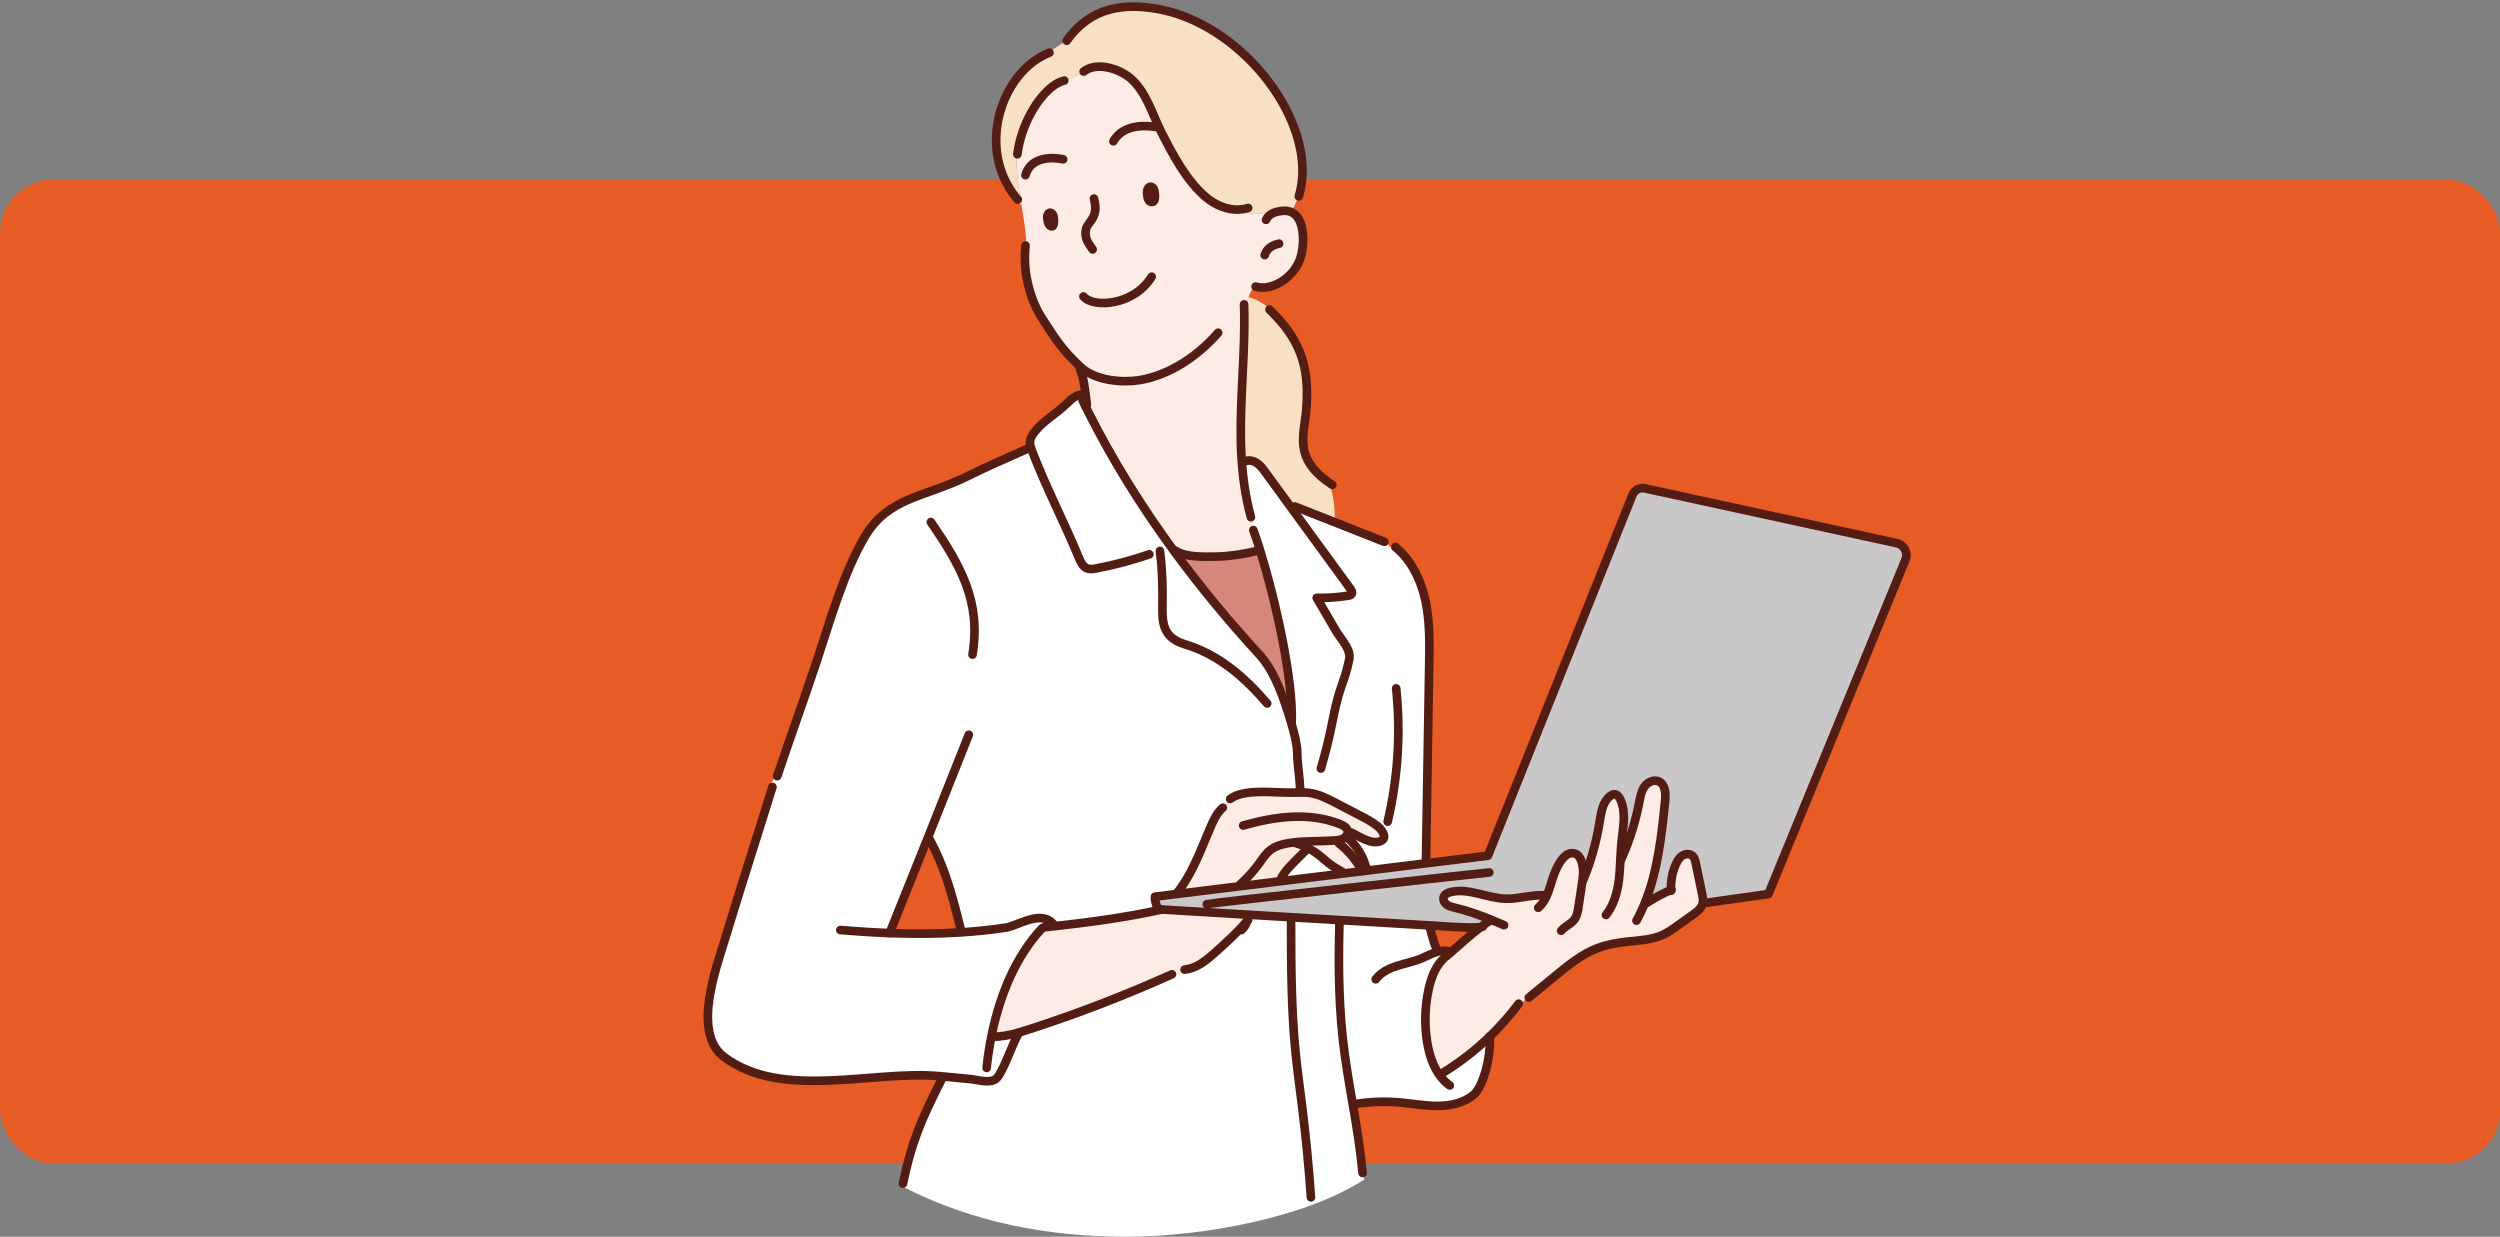 <svg width="376" height="186" viewBox="0 0 376 186" fill="none" xmlns="http://www.w3.org/2000/svg">
<rect x="0" y="0" width="376" height="186" fill="#808080" stroke="none"/>
<rect y="27" width="376" height="148" rx="8" fill="#E75B24"/>
<path d="M216.61 161.842C215.531 160.42 214.95 158.586 214.656 156.796C214.222 154.148 214.295 151.42 214.865 148.798C215.226 147.138 215.827 145.456 217.024 144.259C217.035 144.108 217.045 143.96 217.051 143.81L217.519 143.826C217.701 143.674 217.889 143.514 218.082 143.349C219.452 142.167 221.08 140.662 222.628 139.484C222.641 139.473 222.652 139.464 222.665 139.457C223.211 139.042 223.748 138.67 224.258 138.369L224.274 138.328C222.553 137.624 220.69 136.96 218.825 136.527C218.389 136.425 217.935 136.319 217.578 136.048C217.221 135.776 216.988 135.286 217.149 134.868C217.309 134.463 217.766 134.265 218.189 134.164C220.914 133.511 223.668 135.097 226.47 135.171C228.517 135.227 230.54 134.467 232.576 134.679L232.641 134.696C232.71 134.543 232.773 134.388 232.832 134.229C233.086 133.57 233.281 132.873 233.489 132.205C233.862 131.003 235.118 127.748 236.923 128.39C237.727 128.675 238.017 129.917 238.084 130.665C238.106 130.9 238.11 131.136 238.102 131.373C238.25 131.35 238.398 131.323 238.544 131.291C239.484 128.802 240.169 126.218 240.587 123.588C240.813 122.16 241.051 120.559 242.208 119.692C242.377 119.564 242.574 119.455 242.787 119.451C243.214 119.446 243.523 119.854 243.7 120.242C244.613 122.213 244.104 124.502 243.879 126.662C243.803 127.392 243.762 128.126 243.727 128.857C243.827 128.839 243.926 128.819 244.026 128.797C245.162 126.198 246.007 123.471 246.538 120.686C246.694 119.867 246.835 119.013 247.31 118.327C247.783 117.641 248.709 117.183 249.47 117.522C250.492 117.977 250.541 119.39 250.427 120.506C249.905 125.619 249.345 130.861 247.467 135.599C247.646 135.594 247.822 135.594 247.999 135.601C249.057 134.928 250.169 134.34 251.32 133.842C251.265 132.551 251.502 131.25 252.011 130.061C252.234 129.543 252.527 129.025 252.998 128.711C253.468 128.399 254.157 128.353 254.569 128.739C254.863 129.014 254.959 129.435 255.04 129.831C255.356 131.346 255.67 132.863 255.984 134.381C256.094 134.903 256.202 135.45 256.051 135.961C256.051 135.963 256.049 135.965 256.049 135.966C255.845 136.657 255.221 137.127 254.636 137.545C253.834 138.117 253.033 138.691 252.232 139.263C251.546 139.753 250.854 140.247 250.087 140.6C248.483 141.34 246.667 141.425 244.907 141.606C243.338 141.772 241.763 142.028 240.287 142.589C237.935 143.484 235.941 145.107 233.995 146.704C232.639 147.814 231.286 148.927 229.93 150.037L229.932 150.039C229.38 150.438 228.815 150.817 228.238 151.174C226.971 152.847 225.574 154.421 224.063 155.879C221.827 158.041 219.344 159.948 216.678 161.549L216.788 161.737C216.728 161.773 216.669 161.808 216.609 161.841L216.61 161.842Z" fill="#FDECE5"/>
<path d="M217.868 143.086L218.08 143.351C217.887 143.516 217.699 143.676 217.517 143.828L217.049 143.812C217.06 143.536 217.064 143.264 217.056 142.991C217.325 142.982 217.596 143.009 217.867 143.087L217.868 143.086Z" fill="#FDF5F2"/>
<path d="M177.017 134.455L186.553 133.281L192.166 132.589L201.883 131.393L205.556 130.94L214.554 129.832L223.785 128.695L245.529 74.433C245.823 73.698 246.606 73.282 247.379 73.451L285.272 81.697C286.389 81.939 287.014 83.132 286.582 84.186L265.966 134.461L256.66 135.775L256.644 136.002C256.445 135.993 256.249 135.977 256.05 135.961C256.201 135.45 256.093 134.903 255.983 134.381C255.669 132.863 255.355 131.346 255.039 129.831C254.958 129.435 254.861 129.014 254.568 128.738C254.156 128.352 253.467 128.398 252.997 128.711C252.527 129.025 252.234 129.543 252.01 130.061C251.501 131.25 251.264 132.551 251.319 133.842C250.168 134.34 249.056 134.928 247.998 135.601C247.821 135.593 247.645 135.593 247.466 135.599C249.344 130.862 249.904 125.619 250.426 120.506C250.54 119.39 250.491 117.977 249.469 117.521C248.707 117.183 247.782 117.642 247.309 118.327C246.833 119.013 246.692 119.866 246.537 120.686C246.005 123.471 245.16 126.198 244.025 128.797C243.924 128.818 243.825 128.838 243.726 128.857C243.761 128.126 243.802 127.393 243.878 126.662C244.103 124.502 244.612 122.213 243.7 120.242C243.522 119.854 243.213 119.445 242.786 119.451C242.573 119.455 242.376 119.564 242.207 119.692C241.05 120.56 240.812 122.161 240.586 123.588C240.168 126.218 239.483 128.8 238.543 131.291C238.397 131.323 238.249 131.351 238.101 131.373C238.108 131.137 238.105 130.901 238.083 130.665C238.016 129.916 237.726 128.673 236.922 128.39C235.117 127.747 233.861 131.003 233.488 132.205C233.28 132.873 233.085 133.57 232.831 134.229C232.771 134.387 232.708 134.543 232.64 134.695L232.575 134.679C230.539 134.468 228.516 135.227 226.469 135.171C223.666 135.097 220.912 133.511 218.188 134.164C217.765 134.265 217.308 134.463 217.148 134.868C216.987 135.286 217.22 135.776 217.577 136.048C217.935 136.319 218.389 136.424 218.824 136.527C220.688 136.96 222.552 137.624 224.273 138.328L224.257 138.369C223.746 138.669 223.21 139.043 222.664 139.457C222.566 139.468 222.449 139.477 222.321 139.483H222.316C221.096 139.548 218.728 139.416 218.728 139.416C218.658 139.405 217.483 139.331 215.559 139.216C212.38 139.023 207.152 138.716 201.479 138.384C196.914 138.115 192.062 137.83 187.754 137.576C180.979 137.179 175.551 136.856 174.711 136.793C174.65 136.789 174.612 136.786 174.601 136.784C174.525 136.773 174.447 136.76 174.375 136.735C174.323 136.717 174.274 136.695 174.232 136.661C174.144 136.594 174.088 136.494 174.041 136.394C173.81 135.921 173.693 135.391 173.702 134.864L177.017 134.456V134.455Z" fill="#C9C7C7"/>
<path d="M203.585 166.831C203.158 164.346 202.704 161.815 202.272 158.742C201.34 152.144 201.269 145.45 201.455 138.789L201.48 138.384C207.153 138.716 212.381 139.023 215.56 139.216C215.484 139.638 215.462 140.064 215.491 140.492L215.319 140.539C215.518 141.289 215.765 142.024 216.056 142.743L216.197 143.133C216.484 143.053 216.771 142.999 217.059 142.99C217.066 143.263 217.063 143.535 217.052 143.811C217.047 143.961 217.036 144.109 217.025 144.26C215.828 145.457 215.227 147.139 214.866 148.799C214.296 151.42 214.223 154.149 214.657 156.797C214.951 158.587 215.532 160.421 216.611 161.843C216.671 161.81 216.73 161.774 216.79 161.739L216.68 161.551C219.347 159.95 221.829 158.043 224.065 155.881C224.251 159.514 222.884 163.589 221.675 164.624C220.204 165.882 218.189 166.322 216.254 166.333C214.319 166.342 212.404 165.972 210.479 165.804C208.842 165.663 207.19 165.672 205.554 165.828L205.608 166.252C204.934 166.445 204.262 166.64 203.586 166.833L203.585 166.831Z" fill="white"/>
<path d="M183.964 121.538C184.711 120.782 185.567 120.132 186.498 119.618L186.459 119.479C188.85 118.784 192.4 119.282 194.961 119.206C195.152 119.201 195.344 119.194 195.535 119.192C195.997 119.183 196.461 119.19 196.921 119.251C198.341 119.437 199.647 120.11 200.917 120.769C202.141 121.406 203.364 122.043 204.588 122.678C205.465 123.135 206.353 123.597 207.129 124.217C207.714 124.685 208.766 125.908 207.738 126.455C206.382 127.172 204.399 125.775 203.24 125.214L203.303 124.995C203.09 124.932 202.872 124.885 202.653 124.852C202.671 124.898 202.684 124.948 202.692 125C202.749 125.366 202.552 125.726 202.263 125.964C202.204 126.014 202.14 126.057 202.075 126.094C201.689 126.316 201.232 126.367 200.788 126.402C198.784 126.561 196.758 126.462 194.764 126.673C194.467 126.707 194.172 126.743 193.876 126.792C192.875 126.952 191.86 127.229 191.059 127.853C190.357 128.398 189.875 129.167 189.354 129.886C188.529 131.028 187.576 132.078 186.52 133.012L186.554 133.279L177.018 134.453C177.187 134.185 177.356 133.916 177.525 133.648C179.541 130.861 180.712 127.535 182.077 124.361C182.532 123.307 183.037 122.226 183.909 121.479L183.965 121.537L183.964 121.538Z" fill="#FDECE5"/>
<path d="M192.652 48.382C196.009 52.315 196.916 56.17 196.451 61.73C196.147 65.401 194.529 68.872 199.898 72.596C200.387 73.995 200.669 75.466 200.732 76.948C200.752 77.459 200.737 77.998 200.611 78.492C198.662 77.72 196.709 76.95 194.758 76.181L194.689 76.309C194.402 76.155 194.115 76 193.829 75.847C192.663 74.248 191.497 72.647 190.331 71.048C189.947 70.521 189.551 69.985 189.007 69.626C188.496 69.286 187.817 69.135 187.258 69.377C187.069 69.121 186.888 68.861 186.713 68.595C186.336 61.966 187.117 55.451 187.144 48.665C187.216 47.306 187.348 45.922 187.792 44.669C189.786 45.267 191.547 46.617 192.652 48.381V48.382Z" fill="#F8E0C4"/>
<path d="M194.763 126.675C196.757 126.464 198.784 126.564 200.787 126.404C201.231 126.369 201.688 126.317 202.074 126.096C202.139 126.059 202.202 126.016 202.262 125.966L202.65 125.989C204.112 127.233 205.148 128.969 205.545 130.846L205.556 130.939L201.883 131.392L201.847 131.112C201.125 130.696 200.401 130.278 199.747 129.76C199.368 129.461 199.015 129.128 198.641 128.82C197.991 128.286 197.28 127.826 196.526 127.454C195.962 127.175 195.375 126.945 194.771 126.767L194.762 126.675H194.763Z" fill="#FDECE5"/>
<path d="M195.437 128.84C195.281 128.997 195.124 129.152 194.966 129.308C194.075 130.198 193.167 131.107 192.611 132.233L192.481 132.168C192.398 132.32 192.292 132.464 192.167 132.588L186.554 133.28L186.52 133.013C187.575 132.079 188.528 131.03 189.354 129.887C189.875 129.169 190.357 128.4 191.059 127.854C191.86 127.23 192.875 126.953 193.876 126.793C194.172 126.744 194.466 126.708 194.764 126.674L194.773 126.766C195.376 126.944 195.964 127.174 196.528 127.452C196.417 127.71 196.272 127.955 196.103 128.179C195.881 128.398 195.661 128.619 195.438 128.84H195.437Z" fill="#FDEADD"/>
<path d="M188.138 77.791C187.3 74.677 186.886 71.624 186.713 68.595C186.888 68.86 187.068 69.12 187.258 69.377C187.817 69.135 188.496 69.286 189.007 69.626C189.552 69.985 189.947 70.521 190.331 71.048C191.497 72.647 192.663 74.248 193.829 75.847C194.116 75.999 194.403 76.155 194.689 76.309L194.758 76.181C196.709 76.95 198.662 77.72 200.611 78.491C203.143 79.491 205.673 80.49 208.205 81.489L208.218 81.474C209.218 82.335 210.222 83.197 211.223 84.059L211.509 83.942C212.974 85.783 213.903 88.064 214.397 90.379C215.053 93.469 215.005 96.66 214.953 99.816C214.797 109.252 214.645 118.69 214.489 128.125L214.637 128.127C214.713 128.694 214.686 129.273 214.556 129.829L205.558 130.938L205.547 130.845C205.15 128.968 204.114 127.232 202.652 125.988L202.264 125.965C202.553 125.727 202.751 125.367 202.693 125.001C202.686 124.949 202.672 124.899 202.654 124.853C202.873 124.886 203.091 124.933 203.304 124.996L203.241 125.215C204.4 125.776 206.383 127.173 207.739 126.456C208.768 125.91 207.715 124.686 207.13 124.218C206.354 123.597 205.466 123.135 204.589 122.679C203.365 122.044 202.142 121.407 200.918 120.77C199.648 120.111 198.342 119.438 196.922 119.252C196.462 119.191 195.998 119.183 195.536 119.194V119.153C195.549 116.967 195.131 115.444 195.114 113.26C195.105 112.083 194.695 110.381 194.234 108.808L194.272 108.797C194.553 102.136 191.732 89.896 189.514 82.756C189.337 82.184 189.163 81.646 188.996 81.146L189.046 81.13C188.782 80.008 188.472 78.898 188.117 77.8L188.138 77.793V77.791Z" fill="white"/>
<path d="M189.513 82.756C191.731 89.896 194.552 102.136 194.271 108.797L194.233 108.809C193.925 107.757 193.594 106.764 193.345 106.019C192.5 103.503 191.266 100.482 189.472 98.526C184.938 93.59 180.625 88.399 176.644 82.973L176.826 82.838C178.342 83.854 181.121 83.737 182.946 83.713C184.818 83.686 187.323 83.305 189.135 82.838L189.16 82.899C189.278 82.853 189.397 82.805 189.514 82.756H189.513Z" fill="#D6877C"/>
<path d="M192.611 132.233C193.167 131.107 194.075 130.197 194.966 129.308C195.124 129.152 195.282 128.996 195.437 128.84C195.686 128.652 195.911 128.428 196.102 128.179C196.27 127.956 196.416 127.71 196.527 127.452C197.281 127.825 197.992 128.284 198.642 128.819C199.015 129.127 199.369 129.46 199.748 129.758C200.401 130.276 201.125 130.694 201.848 131.11L201.884 131.391L192.167 132.587C192.291 132.463 192.398 132.319 192.481 132.167L192.611 132.232V132.233Z" fill="white"/>
<path d="M175.833 146.724C169.015 149.774 162.034 152.459 154.931 154.762C154.337 154.955 153.741 155.145 153.137 155.313C152.484 155.499 151.825 155.659 151.158 155.768L151.146 155.696C150.493 155.627 149.839 155.559 149.186 155.492C150.39 149.726 152.713 143.895 156.718 139.619L157.001 139.471C157.252 139.445 157.506 139.417 157.763 139.39C157.993 139.365 158.227 139.34 158.46 139.314C163.679 138.74 169.604 137.945 174.712 136.793C175.551 136.856 180.98 137.179 187.755 137.576L187.747 137.688C187.736 137.948 187.692 138.208 187.615 138.457C186.219 140.128 184.594 141.597 182.975 143.059C181.838 144.086 180.611 145.154 179.185 145.616L179.254 145.826C178.142 146.192 177.023 146.541 175.902 146.876L175.835 146.725L175.833 146.724Z" fill="#FDECE5"/>
<path d="M139.725 125.559C138.045 129.769 136.359 133.975 134.663 138.18C134.377 138.895 134.089 139.608 133.802 140.323V140.336C133.932 140.342 134.064 140.346 134.194 140.35C137.659 140.471 141.113 140.452 144.57 140.227C144.514 140.005 144.455 139.785 144.39 139.567L144.444 139.551C143.446 135.57 142.408 131.549 140.64 127.859L140.701 127.829C140.469 127.038 140.141 126.275 139.726 125.56L139.725 125.559ZM141.923 161.911C141.693 161.889 141.461 161.866 141.231 161.846C131.242 160.942 117.583 165.504 108.879 158.947C104.006 155.276 107.798 145.375 109.132 140.945C111.271 133.84 113.343 127.491 116.176 118.365L115.797 118.153C116.252 117.346 116.727 116.55 117.223 115.769C119.181 109.966 120.959 105.108 122.919 99.194C124.865 93.314 126.884 86.12 130.063 80.73C133.591 74.745 139.027 74.825 145.462 71.646C148.366 70.212 150.641 69.226 153.4 67.999L153.449 68.108C154.025 67.978 154.584 67.772 155.106 67.499C154.976 67.131 154.878 66.754 154.918 66.37C154.979 65.783 155.351 65.28 155.719 64.818C156.932 63.286 159.02 62.111 160.404 60.73C161.079 60.056 161.869 59.36 162.824 59.336L163.272 59.28C163.331 59.737 163.392 60.257 163.462 60.856H163.622V61.397L163.44 61.488C167.186 69.003 171.655 76.175 176.644 82.974C180.625 88.401 184.938 93.591 189.472 98.527C191.266 100.483 192.5 103.504 193.345 106.02C193.594 106.765 193.924 107.758 194.233 108.81C194.693 110.382 195.103 112.084 195.113 113.261C195.13 115.445 195.548 116.968 195.535 119.154V119.195C195.344 119.197 195.152 119.202 194.961 119.208C192.4 119.284 188.85 118.786 186.459 119.481L186.498 119.62C185.567 120.134 184.711 120.784 183.964 121.54L183.909 121.482C183.036 122.229 182.531 123.31 182.076 124.364C180.711 127.538 179.541 130.864 177.524 133.651C177.355 133.918 177.186 134.188 177.017 134.456L173.702 134.864C173.693 135.391 173.81 135.921 174.041 136.394C174.089 136.494 174.144 136.594 174.232 136.661C174.274 136.695 174.323 136.717 174.375 136.735C174.447 136.76 174.525 136.773 174.601 136.784C174.612 136.786 174.65 136.789 174.711 136.793C169.604 137.944 163.678 138.74 158.459 139.313L158.426 138.996C158.183 138.699 157.908 138.485 157.612 138.338L157.386 138.726C157.512 138.948 157.637 139.168 157.761 139.39C157.505 139.417 157.25 139.446 156.999 139.471L156.716 139.619C152.711 143.894 150.387 149.725 149.184 155.492C149.837 155.559 150.491 155.627 151.144 155.696L151.155 155.768C151.822 155.659 152.481 155.499 153.135 155.313C153.139 155.378 153.139 155.443 153.139 155.51C152.3 156.916 150.827 161.297 149.888 162.179C148.963 163.045 147.085 162.406 145.961 162.294C144.615 162.16 143.268 162.034 141.922 161.911H141.923Z" fill="white"/>
<path d="M158.426 138.995L158.459 139.312C158.226 139.339 157.991 139.364 157.762 139.389C157.638 139.167 157.513 138.947 157.387 138.725L157.613 138.337C157.909 138.484 158.183 138.698 158.427 138.995H158.426Z" fill="#586475"/>
<path d="M154.804 43.484C154.125 40.988 154.037 39.057 154.238 36.925L154.363 36.921C154.298 34.826 153.957 32.832 153.621 30.823C153.233 28.509 152.85 26.174 152.901 23.647C152.916 22.928 153.253 20.323 153.796 19.849L153.8 19.852C155.197 15.747 157.926 12.585 160.065 12.117L160.171 12.285C161.068 11.717 162.028 11.247 163.026 10.886L162.981 10.762C164.905 9.239 168.417 10.286 170.22 11.95C172.483 14.04 173.332 17.258 174.694 19.941C176.382 23.267 178.521 27.29 181.426 29.703C182.809 30.853 184.622 31.616 186.384 31.522C186.759 31.737 187.151 31.917 187.569 32.032C188.71 32.346 189.93 32.147 191.063 31.776L191.512 32.035C191.988 31.83 192.528 31.745 193.005 31.712C193.453 31.68 193.842 31.745 194.176 31.888C196.237 32.756 196.234 36.535 195.643 38.6C194.703 41.897 191.07 43.841 188.846 43.099L188.578 43.104C188.24 43.593 187.986 44.118 187.791 44.67C187.347 45.923 187.215 47.307 187.143 48.666C187.116 55.452 186.335 61.967 186.712 68.596C186.885 71.625 187.299 74.678 188.136 77.793L188.116 77.8C188.471 78.897 188.781 80.008 189.045 81.13L188.995 81.146C189.162 81.646 189.336 82.184 189.513 82.756C189.396 82.805 189.277 82.853 189.158 82.899L189.134 82.838C187.322 83.305 184.817 83.686 182.944 83.713C181.121 83.737 178.341 83.854 176.825 82.838L176.643 82.973C171.655 76.174 167.186 69.002 163.439 61.487L163.621 61.396V60.855H163.461C163.391 60.256 163.329 59.736 163.27 59.279C163.107 57.998 162.975 57.214 162.79 56.554C162.826 56.184 162.828 55.814 162.794 55.444C162.703 55.372 162.616 55.295 162.532 55.215C159.633 52.495 158.715 50.961 156.569 47.609C155.843 46.474 155.223 45.016 154.804 43.484ZM172.998 30.338C173.956 30.646 173.695 29.154 173.626 28.741C173.483 27.88 172.673 27.857 172.536 28.649C172.46 29.074 172.581 30.205 172.998 30.339V30.338ZM157.977 33.987C158.636 34.382 158.542 33.003 158.477 32.631C158.34 31.857 157.656 31.754 157.524 32.465C157.452 32.848 157.624 33.773 157.977 33.986V33.987Z" fill="#FDECE5"/>
<path d="M141.9 162.488C141.915 162.295 141.924 162.104 141.924 161.91C143.27 162.033 144.617 162.159 145.963 162.293C147.087 162.405 148.964 163.044 149.89 162.178C150.829 161.297 152.302 156.915 153.141 155.509C153.141 155.442 153.141 155.377 153.137 155.312C153.741 155.143 154.337 154.954 154.931 154.761C162.034 152.458 169.015 149.773 175.833 146.723L175.9 146.873C177.021 146.539 178.14 146.19 179.252 145.824L179.183 145.614C180.609 145.152 181.836 144.084 182.973 143.057C184.592 141.595 186.218 140.126 187.613 138.455C187.69 138.206 187.734 137.946 187.745 137.686L187.753 137.574C192.061 137.828 196.913 138.113 201.478 138.382L201.453 138.787C201.267 145.448 201.339 152.142 202.27 158.74C202.703 161.813 203.156 164.344 203.583 166.829C204.087 169.769 204.556 172.646 204.914 176.279L205.089 176.263C205.143 176.644 205.165 177.028 205.158 177.413C196.54 183.029 181.146 186 169.346 186C157.546 186 146.167 183.82 135.765 178.472L135.801 178.012C137.129 171.615 138.615 168.298 141.554 162.463L141.899 162.487L141.9 162.488Z" fill="white"/>
<path d="M152.902 23.647C152.852 26.174 153.234 28.509 153.622 30.823C153.447 30.72 153.286 30.594 153.142 30.462C152.431 29.796 151.885 28.953 151.571 28.029L151.631 27.994C147.395 20.696 151.094 10.717 157.644 7.994C157.671 7.948 157.72 7.911 157.765 7.878C158.643 7.235 159.547 6.631 160.478 6.067C164.122 0.941 169.197 0.494 174.05 1.338C186.272 3.466 197.097 16.984 195.789 27.415L195.733 27.407C195.542 28.986 195.009 30.522 194.181 31.877L194.177 31.886C193.843 31.743 193.454 31.678 193.006 31.709C192.529 31.743 191.989 31.828 191.513 32.032L191.064 31.774C189.932 32.146 188.711 32.344 187.57 32.031C187.152 31.916 186.76 31.735 186.385 31.52C184.623 31.614 182.81 30.851 181.427 29.701C178.522 27.287 176.383 23.265 174.695 19.939C173.334 17.255 172.485 14.037 170.221 11.948C168.418 10.284 164.906 9.237 162.982 10.76L163.027 10.883C162.029 11.245 161.069 11.716 160.172 12.283L160.066 12.115C157.927 12.583 155.198 15.745 153.801 19.849L153.797 19.847C153.254 20.321 152.916 22.927 152.902 23.645V23.647Z" fill="#F8E0C4"/>
<path d="M157.524 32.466C157.656 31.755 158.34 31.857 158.477 32.632C158.542 33.004 158.636 34.383 157.977 33.988C157.624 33.775 157.452 32.849 157.524 32.467V32.466Z" stroke="#541D14" stroke-width="1.3" stroke-linecap="round" stroke-linejoin="round"/>
<path d="M172.536 28.649C172.673 27.857 173.483 27.88 173.626 28.741C173.695 29.154 173.956 30.647 172.998 30.338C172.581 30.204 172.46 29.073 172.536 28.648V28.649Z" stroke="#541D14" stroke-width="1.3" stroke-linecap="round" stroke-linejoin="round"/>
<path d="M164.536 29.867C164.735 30.851 164.863 31.293 164.592 32.225C164.327 33.136 163.536 33.73 163.361 34.372C163.011 35.666 163.61 36.496 164.332 37.516" stroke="#541D14" stroke-width="1.3" stroke-linecap="round" stroke-linejoin="round"/>
<path d="M154.229 26.348C154.918 23.881 157.573 23.49 159.892 23.962" stroke="#541D14" stroke-width="1.3" stroke-linecap="round" stroke-linejoin="round"/>
<path d="M167.455 21.249C168.697 19.108 171.195 18.688 174.001 19.11" stroke="#541D14" stroke-width="1.3" stroke-linecap="round" stroke-linejoin="round"/>
<path d="M162.949 44.593C164.441 46.366 170.549 45.965 173.214 41.616" stroke="#541D14" stroke-width="1.3" stroke-linecap="round" stroke-linejoin="round"/>
<path d="M154.238 36.925C154.038 39.057 154.125 40.988 154.805 43.484C155.223 45.016 155.844 46.474 156.57 47.609C158.716 50.961 159.634 52.495 162.533 55.215C162.616 55.296 162.704 55.372 162.795 55.444C165.007 57.267 168.847 57.594 171.416 57.167C175.62 56.465 179.895 53.845 183.212 50.04" stroke="#541D14" stroke-width="1.3" stroke-linecap="round" stroke-linejoin="round"/>
<path d="M162.424 55.529C162.571 55.875 162.688 56.196 162.79 56.554C162.976 57.214 163.108 57.997 163.27 59.279C163.33 59.736 163.391 60.256 163.461 60.855" stroke="#541D14" stroke-width="1.3" stroke-linecap="round" stroke-linejoin="round"/>
<path d="M153.012 23.202C153.163 22.043 153.436 20.916 153.8 19.852C155.196 15.748 157.926 12.585 160.065 12.117" stroke="#541D14" stroke-width="1.3" stroke-linecap="round" stroke-linejoin="round"/>
<path d="M157.832 7.919C157.769 7.944 157.708 7.969 157.644 7.995C151.093 10.718 147.395 20.696 151.631 27.994C152.037 28.698 152.519 29.378 153.079 30.022" stroke="#541D14" stroke-width="1.3" stroke-linecap="round" stroke-linejoin="round"/>
<path d="M160.435 6.129C160.45 6.109 160.465 6.089 160.478 6.068C164.122 0.942 169.197 0.495 174.05 1.338C186.272 3.467 197.097 16.985 195.789 27.415C195.697 28.14 195.549 28.849 195.338 29.537" stroke="#541D14" stroke-width="1.3" stroke-linecap="round" stroke-linejoin="round"/>
<path d="M190.41 33.063C190.629 32.56 191.038 32.238 191.513 32.034C191.989 31.829 192.529 31.744 193.006 31.71C193.454 31.679 193.842 31.744 194.177 31.887C196.238 32.755 196.235 36.534 195.644 38.599C194.704 41.895 191.071 43.84 188.846 43.098" stroke="#541D14" stroke-width="1.3" stroke-linecap="round" stroke-linejoin="round"/>
<path d="M190.215 38.366C190.523 37.341 191.35 36.879 192.37 36.644" stroke="#541D14" stroke-width="1.3" stroke-linecap="round" stroke-linejoin="round"/>
<path d="M190.93 46.559C191.565 47.172 192.137 47.777 192.652 48.381C196.009 52.314 196.915 56.169 196.451 61.729C196.146 65.4 194.529 68.871 199.898 72.594C200.052 72.702 200.212 72.808 200.377 72.915" stroke="#541D14" stroke-width="1.3" stroke-linecap="round" stroke-linejoin="round"/>
<path d="M162.823 59.334C161.869 59.359 161.079 60.055 160.404 60.729C159.02 62.109 156.931 63.284 155.719 64.817C155.351 65.279 154.979 65.783 154.918 66.369C154.878 66.753 154.976 67.131 155.106 67.498C155.144 67.606 155.184 67.713 155.225 67.821C157.232 73.111 160.105 78.657 162.265 83.889C162.536 84.544 162.877 85.268 163.546 85.504C163.96 85.65 164.415 85.576 164.846 85.495C167.564 84.981 170.246 84.267 172.863 83.367" stroke="#541D14" stroke-width="1.3" stroke-linecap="round" stroke-linejoin="round"/>
<path d="M162.833 60.252C163.033 60.664 163.236 61.077 163.44 61.487C167.186 69.002 171.655 76.174 176.644 82.973C180.625 88.4 184.938 93.59 189.472 98.526C191.266 100.482 192.499 103.503 193.345 106.019C193.594 106.764 193.924 107.757 194.233 108.809C194.693 110.381 195.103 112.083 195.113 113.26C195.13 115.444 195.548 116.967 195.535 119.153" stroke="#541D14" stroke-width="1.3" stroke-linecap="round" stroke-linejoin="round"/>
<path d="M174.458 82.858C174.738 84.972 174.822 87.105 174.844 89.236C174.878 92.757 174.207 95.699 178.219 96.906C183.294 98.43 187.194 101.853 190.582 105.803" stroke="#541D14" stroke-width="1.3" stroke-linecap="round" stroke-linejoin="round"/>
<path d="M154.847 67.352C154.347 67.576 153.867 67.791 153.4 67.998C150.64 69.225 148.366 70.211 145.462 71.645C139.027 74.824 133.591 74.744 130.063 80.729C126.884 86.118 124.865 93.313 122.919 99.192C120.959 105.107 119.18 109.966 117.223 115.768C117.115 116.087 117.008 116.412 116.898 116.739" stroke="#541D14" stroke-width="1.3" stroke-linecap="round" stroke-linejoin="round"/>
<path d="M116.176 118.365C113.343 127.49 111.271 133.839 109.132 140.945C107.798 145.376 104.006 155.276 108.879 158.947C117.583 165.504 131.242 160.941 141.231 161.846C141.461 161.866 141.693 161.889 141.923 161.911C143.269 162.034 144.616 162.16 145.962 162.294C147.086 162.406 148.963 163.045 149.889 162.179C150.828 161.298 152.301 156.916 153.14 155.51C153.189 155.429 153.233 155.358 153.278 155.299" stroke="#541D14" stroke-width="1.3" stroke-linecap="round" stroke-linejoin="round"/>
<path d="M148.387 160.611C148.562 158.94 148.822 157.218 149.186 155.491C150.389 149.725 152.713 143.894 156.718 139.618" stroke="#541D14" stroke-width="1.3" stroke-linecap="round" stroke-linejoin="round"/>
<path d="M126.388 139.879C128.869 140.083 131.337 140.243 133.802 140.336C133.932 140.341 134.064 140.346 134.194 140.35C137.659 140.47 141.113 140.452 144.57 140.227C146.796 140.083 149.025 139.854 151.257 139.518C152.84 139.28 155.691 137.391 157.614 138.338C157.91 138.484 158.184 138.699 158.428 138.995" stroke="#541D14" stroke-width="1.3" stroke-linecap="round" stroke-linejoin="round"/>
<path d="M133.802 140.322C134.089 139.607 134.378 138.894 134.663 138.179C136.359 133.974 138.045 129.769 139.725 125.558C141.727 120.546 143.721 115.528 145.706 110.508" stroke="#541D14" stroke-width="1.3" stroke-linecap="round" stroke-linejoin="round"/>
<path d="M140.002 78.511C144.546 85.146 147.564 90.517 146.264 98.454" stroke="#541D14" stroke-width="1.3" stroke-linecap="round" stroke-linejoin="round"/>
<path d="M157 139.47C157.25 139.444 157.504 139.416 157.761 139.389C157.992 139.364 158.226 139.339 158.459 139.313C163.678 138.739 169.603 137.944 174.711 136.792C174.72 136.79 174.729 136.788 174.738 136.787" stroke="#541D14" stroke-width="1.3" stroke-linecap="round" stroke-linejoin="round"/>
<path d="M149.536 155.928C150.081 155.915 150.621 155.858 151.157 155.768C151.824 155.659 152.483 155.499 153.137 155.313C153.741 155.144 154.337 154.955 154.931 154.762C162.034 152.459 169.015 149.774 175.832 146.724C175.976 146.661 176.117 146.598 176.258 146.535" stroke="#541D14" stroke-width="1.3" stroke-linecap="round" stroke-linejoin="round"/>
<path d="M178.161 145.831C178.512 145.798 178.851 145.724 179.182 145.616C180.608 145.154 181.835 144.086 182.972 143.059C184.591 141.597 186.216 140.128 187.612 138.457C187.648 138.419 187.681 138.377 187.715 138.336" stroke="#541D14" stroke-width="1.3" stroke-linecap="round" stroke-linejoin="round"/>
<path d="M222.32 139.483C222.448 139.478 222.565 139.468 222.663 139.457C222.873 139.43 223.004 139.396 223.022 139.343" stroke="#541D14" stroke-width="1.3" stroke-linecap="round" stroke-linejoin="round"/>
<path d="M256.661 135.774L265.967 134.46L286.583 84.185C287.015 83.131 286.39 81.938 285.273 81.695L247.38 73.45C246.608 73.281 245.824 73.697 245.53 74.432L223.786 128.694L214.555 129.83L205.557 130.939L201.884 131.392L192.167 132.587L186.554 133.28L177.018 134.454L173.703 134.862C173.694 135.389 173.811 135.918 174.041 136.392C174.09 136.492 174.145 136.592 174.232 136.659C174.275 136.693 174.324 136.715 174.376 136.733C174.448 136.758 174.526 136.771 174.602 136.782C174.613 136.784 174.651 136.787 174.712 136.791C175.551 136.854 180.98 137.177 187.754 137.574C192.063 137.828 196.915 138.113 201.48 138.382C207.153 138.714 212.381 139.021 215.56 139.214C217.484 139.329 218.658 139.403 218.729 139.414C218.729 139.414 221.097 139.546 222.317 139.481" stroke="#541D14" stroke-width="1.3" stroke-linecap="round" stroke-linejoin="round"/>
<path d="M181.504 135.98C181.856 135.843 223.609 131.224 223.988 131.221" stroke="#541D14" stroke-width="1.3" stroke-linecap="round" stroke-linejoin="round"/>
<path d="M187.106 45.776C187.138 46.745 187.149 47.707 187.144 48.665C187.117 55.451 186.336 61.965 186.713 68.595C186.886 71.624 187.3 74.677 188.137 77.791" stroke="#541D14" stroke-width="1.3" stroke-linecap="round" stroke-linejoin="round"/>
<path d="M187.156 69.424C187.19 69.408 187.223 69.39 187.257 69.377C187.815 69.135 188.495 69.286 189.006 69.626C189.55 69.985 189.946 70.521 190.33 71.048C191.496 72.647 192.662 74.248 193.828 75.847C196.918 80.081 200.007 84.315 203.095 88.551C203.27 88.791 203.447 89.114 203.283 89.359C203.173 89.523 202.956 89.569 202.761 89.599C201.197 89.834 199.615 89.942 198.035 89.92C199.002 91.577 199.97 93.234 200.939 94.891C201.706 96.206 203.238 97.64 202.921 99.183C202.174 102.808 201.522 102.938 200.559 107.716C200.023 110.37 199.7 112.056 198.662 115.59" stroke="#541D14" stroke-width="1.3" stroke-linecap="round" stroke-linejoin="round"/>
<path d="M188.499 79.732C188.656 80.159 188.822 80.633 188.995 81.145C189.162 81.645 189.336 82.183 189.513 82.755C191.73 89.895 194.551 102.135 194.271 108.796" stroke="#541D14" stroke-width="1.3" stroke-linecap="round" stroke-linejoin="round"/>
<path d="M176.826 82.837C178.342 83.853 181.121 83.736 182.945 83.712C184.818 83.686 187.323 83.304 189.135 82.837" stroke="#541D14" stroke-width="1.3" stroke-linecap="round" stroke-linejoin="round"/>
<path d="M194.758 76.181C196.709 76.95 198.662 77.72 200.611 78.491C203.143 79.491 205.673 80.49 208.205 81.489" stroke="#541D14" stroke-width="1.3" stroke-linecap="round" stroke-linejoin="round"/>
<path d="M209.859 82.267C210.47 82.767 211.021 83.33 211.508 83.943C212.973 85.783 213.902 88.064 214.396 90.379C215.051 93.469 215.004 96.66 214.952 99.816C214.795 109.253 214.644 118.69 214.488 128.125C214.483 128.508 214.474 128.888 214.469 129.271" stroke="#541D14" stroke-width="1.3" stroke-linecap="round" stroke-linejoin="round"/>
<path d="M209.985 103.534C210.685 110.224 210.253 117.028 208.709 123.572" stroke="#541D14" stroke-width="1.3" stroke-linecap="round" stroke-linejoin="round"/>
<path d="M176.974 134.369C177.163 134.134 177.347 133.894 177.524 133.651C179.54 130.864 180.711 127.538 182.076 124.364C182.531 123.31 183.036 122.229 183.908 121.482" stroke="#541D14" stroke-width="1.3" stroke-linecap="round" stroke-linejoin="round"/>
<path d="M185.021 120.168C185.422 119.861 185.909 119.638 186.458 119.479C188.848 118.784 192.399 119.282 194.96 119.206C195.151 119.201 195.343 119.194 195.534 119.192C195.996 119.183 196.46 119.19 196.919 119.251C198.34 119.437 199.646 120.11 200.916 120.769C202.14 121.406 203.363 122.043 204.587 122.678C205.464 123.135 206.352 123.597 207.128 124.217C207.713 124.685 208.765 125.908 207.737 126.455C206.381 127.172 204.398 125.775 203.239 125.214" stroke="#541D14" stroke-width="1.3" stroke-linecap="round" stroke-linejoin="round"/>
<path d="M186.972 124.153C189.353 123.487 191.789 122.964 194.259 122.846C196.731 122.729 199.245 123.024 201.541 123.947C201.998 124.131 202.497 124.404 202.651 124.853C202.669 124.9 202.682 124.949 202.69 125.001C202.747 125.367 202.55 125.727 202.261 125.965C202.202 126.015 202.138 126.058 202.073 126.095C201.687 126.317 201.23 126.369 200.786 126.403C198.782 126.563 196.756 126.463 194.762 126.674C194.465 126.708 194.17 126.744 193.874 126.793C192.873 126.953 191.858 127.23 191.057 127.854C190.355 128.399 189.873 129.168 189.352 129.887C188.527 131.029 187.574 132.079 186.518 133.013" stroke="#541D14" stroke-width="1.3" stroke-linecap="round" stroke-linejoin="round"/>
<path d="M194.772 126.766C195.375 126.944 195.963 127.174 196.527 127.452C197.281 127.825 197.992 128.284 198.642 128.819C199.015 129.127 199.369 129.46 199.748 129.758C200.401 130.277 201.125 130.694 201.848 131.111" stroke="#541D14" stroke-width="1.3" stroke-linecap="round" stroke-linejoin="round"/>
<path d="M201.356 126.824C202.648 127.835 203.746 129.093 204.576 130.506" stroke="#541D14" stroke-width="1.3" stroke-linecap="round" stroke-linejoin="round"/>
<path d="M196.384 127.897C196.29 127.99 196.196 128.085 196.102 128.18C195.88 128.399 195.66 128.62 195.437 128.841C195.281 128.998 195.124 129.153 194.966 129.309C194.075 130.199 193.167 131.108 192.611 132.234C192.595 132.266 192.58 132.297 192.565 132.328" stroke="#541D14" stroke-width="1.3" stroke-linecap="round" stroke-linejoin="round"/>
<path d="M202.65 125.988C204.112 127.232 205.148 128.968 205.545 130.845" stroke="#541D14" stroke-width="1.3" stroke-linecap="round" stroke-linejoin="round"/>
<path d="M141.555 162.465C138.615 168.3 137.13 171.617 135.802 178.014" stroke="#541D14" stroke-width="1.3" stroke-linecap="round" stroke-linejoin="round"/>
<path d="M194.173 138.689C194.188 145.222 194.202 151.768 194.85 158.268C195.121 160.983 195.5 163.687 195.839 166.395C196.403 170.945 196.847 175.509 197.166 180.084" stroke="#541D14" stroke-width="1.3" stroke-linecap="round" stroke-linejoin="round"/>
<path d="M201.454 138.788C201.268 145.449 201.339 152.143 202.271 158.741C202.704 161.814 203.157 164.345 203.583 166.83C204.088 169.77 204.557 172.647 204.915 176.28C204.919 176.325 204.924 176.37 204.928 176.415" stroke="#541D14" stroke-width="1.3" stroke-linecap="round" stroke-linejoin="round"/>
<path d="M215.078 139.535C215.148 139.871 215.228 140.205 215.318 140.538C215.517 141.288 215.764 142.023 216.055 142.742" stroke="#541D14" stroke-width="1.3" stroke-linecap="round" stroke-linejoin="round"/>
<path d="M217.868 143.086C217.597 143.008 217.326 142.981 217.057 142.99C216.769 142.999 216.481 143.053 216.195 143.133C215.38 143.364 214.574 143.819 213.783 144.149C212.6 144.647 211.325 144.878 210.104 145.272C208.884 145.666 207.668 146.262 206.901 147.291" stroke="#541D14" stroke-width="1.3" stroke-linecap="round" stroke-linejoin="round"/>
<path d="M204 166.02C204.516 165.94 205.032 165.875 205.552 165.825C207.189 165.669 208.839 165.66 210.477 165.801C212.403 165.968 214.317 166.339 216.252 166.33C218.187 166.319 220.202 165.879 221.673 164.621C222.882 163.587 224.249 159.511 224.063 155.878C224.063 155.869 224.061 155.86 224.061 155.851" stroke="#541D14" stroke-width="1.3" stroke-linecap="round" stroke-linejoin="round"/>
<path d="M217.121 144.165C217.087 144.197 217.056 144.228 217.024 144.26C215.826 145.457 215.226 147.139 214.864 148.798C214.295 151.42 214.221 154.149 214.656 156.797C214.95 158.587 215.531 160.421 216.61 161.843C217.015 162.379 217.49 162.857 218.047 163.253" stroke="#541D14" stroke-width="1.3" stroke-linecap="round" stroke-linejoin="round"/>
<path d="M216.679 161.548C219.345 159.947 221.828 158.041 224.064 155.879C225.574 154.421 226.972 152.847 228.239 151.173C228.297 151.099 228.353 151.023 228.408 150.949" stroke="#541D14" stroke-width="1.3" stroke-linecap="round" stroke-linejoin="round"/>
<path d="M217.518 143.827C217.7 143.675 217.888 143.515 218.081 143.349C219.451 142.168 221.078 140.663 222.627 139.485C222.64 139.474 222.651 139.465 222.664 139.458C223.21 139.043 223.747 138.67 224.257 138.37" stroke="#541D14" stroke-width="1.3" stroke-linecap="round" stroke-linejoin="round"/>
<path d="M231.349 136.534C231.928 136.034 232.329 135.394 232.64 134.695C232.709 134.543 232.772 134.388 232.831 134.229C233.085 133.57 233.28 132.873 233.488 132.205C233.861 131.003 235.116 127.748 236.922 128.39C237.726 128.674 238.016 129.917 238.083 130.665C238.105 130.9 238.109 131.136 238.101 131.373C238.083 131.924 237.998 132.478 237.915 133.025C237.745 134.154 237.572 135.282 237.401 136.409C237.301 137.066 237.188 137.754 236.794 138.288C236.274 138.994 235.356 139.308 234.8 139.986" stroke="#541D14" stroke-width="1.3" stroke-linecap="round" stroke-linejoin="round"/>
<path d="M238.121 132.36C238.267 132.007 238.408 131.651 238.543 131.292C239.483 128.802 240.168 126.219 240.586 123.589C240.812 122.161 241.05 120.56 242.207 119.693C242.376 119.565 242.573 119.456 242.786 119.451C243.213 119.446 243.522 119.855 243.699 120.243C244.612 122.214 244.103 124.503 243.878 126.663C243.802 127.392 243.761 128.127 243.726 128.858C243.67 130.02 243.627 131.186 243.484 132.341C243.25 134.224 242.719 136.129 241.536 137.613" stroke="#541D14" stroke-width="1.3" stroke-linecap="round" stroke-linejoin="round"/>
<path d="M243.784 129.338C243.865 129.158 243.945 128.979 244.026 128.797C245.162 126.198 246.007 123.471 246.538 120.686C246.694 119.867 246.835 119.013 247.31 118.327C247.783 117.641 248.709 117.183 249.469 117.521C250.492 117.977 250.541 119.39 250.427 120.506C249.905 125.619 249.345 130.861 247.467 135.598C247.081 136.577 246.639 137.534 246.128 138.464" stroke="#541D14" stroke-width="1.3" stroke-linecap="round" stroke-linejoin="round"/>
<path d="M229.931 150.037C231.287 148.926 232.64 147.814 233.996 146.704C235.942 145.107 237.934 143.483 240.288 142.588C241.764 142.028 243.34 141.772 244.908 141.606C246.667 141.424 248.483 141.341 250.088 140.599C250.855 140.247 251.548 139.752 252.233 139.263C253.035 138.691 253.836 138.117 254.637 137.545C255.222 137.127 255.846 136.657 256.05 135.966C256.05 135.964 256.052 135.962 256.052 135.961C256.203 135.45 256.095 134.903 255.985 134.38C255.671 132.863 255.357 131.346 255.041 129.83C254.96 129.435 254.863 129.014 254.57 128.738C254.158 128.352 253.469 128.398 252.999 128.711C252.529 129.025 252.236 129.543 252.012 130.061C251.503 131.25 251.266 132.551 251.321 133.842L251.326 133.965" stroke="#541D14" stroke-width="1.3" stroke-linecap="round" stroke-linejoin="round"/>
<path d="M251.386 133.814C251.364 133.823 251.344 133.832 251.321 133.841C250.17 134.339 249.058 134.927 247.999 135.599C247.888 135.669 247.778 135.739 247.669 135.811" stroke="#541D14" stroke-width="1.3" stroke-linecap="round" stroke-linejoin="round"/>
<path d="M232.575 134.679C230.539 134.468 228.515 135.227 226.469 135.171C223.666 135.097 220.912 133.511 218.188 134.164C217.765 134.265 217.308 134.463 217.148 134.868C216.987 135.286 217.22 135.776 217.577 136.048C217.935 136.319 218.388 136.424 218.824 136.527C220.688 136.96 222.551 137.624 224.273 138.328C224.942 138.599 225.588 138.878 226.206 139.149" stroke="#541D14" stroke-width="1.3" stroke-linecap="round" stroke-linejoin="round"/>
<path d="M139.7 126.059C140.036 126.649 140.348 127.249 140.639 127.858C142.407 131.547 143.445 135.568 144.443 139.55" stroke="#541D14" stroke-width="1.3" stroke-linecap="round" stroke-linejoin="round"/>
<path d="M162.981 10.761C164.905 9.238 168.417 10.285 170.22 11.949C172.483 14.039 173.332 17.257 174.694 19.94C176.382 23.266 178.521 27.288 181.426 29.702C182.809 30.852 184.622 31.615 186.384 31.52C186.833 31.498 187.281 31.418 187.718 31.276" stroke="#541D14" stroke-width="1.3" stroke-linecap="round" stroke-linejoin="round"/>
<path d="M187.613 138.456C187.45 139.002 187.136 139.505 186.711 139.886" stroke="#541D14" stroke-width="1.3" stroke-linecap="round" stroke-linejoin="round"/>
<path d="M222.315 139.483H222.32" stroke="#541D14" stroke-width="1.3" stroke-linecap="round" stroke-linejoin="round"/>
</svg>
